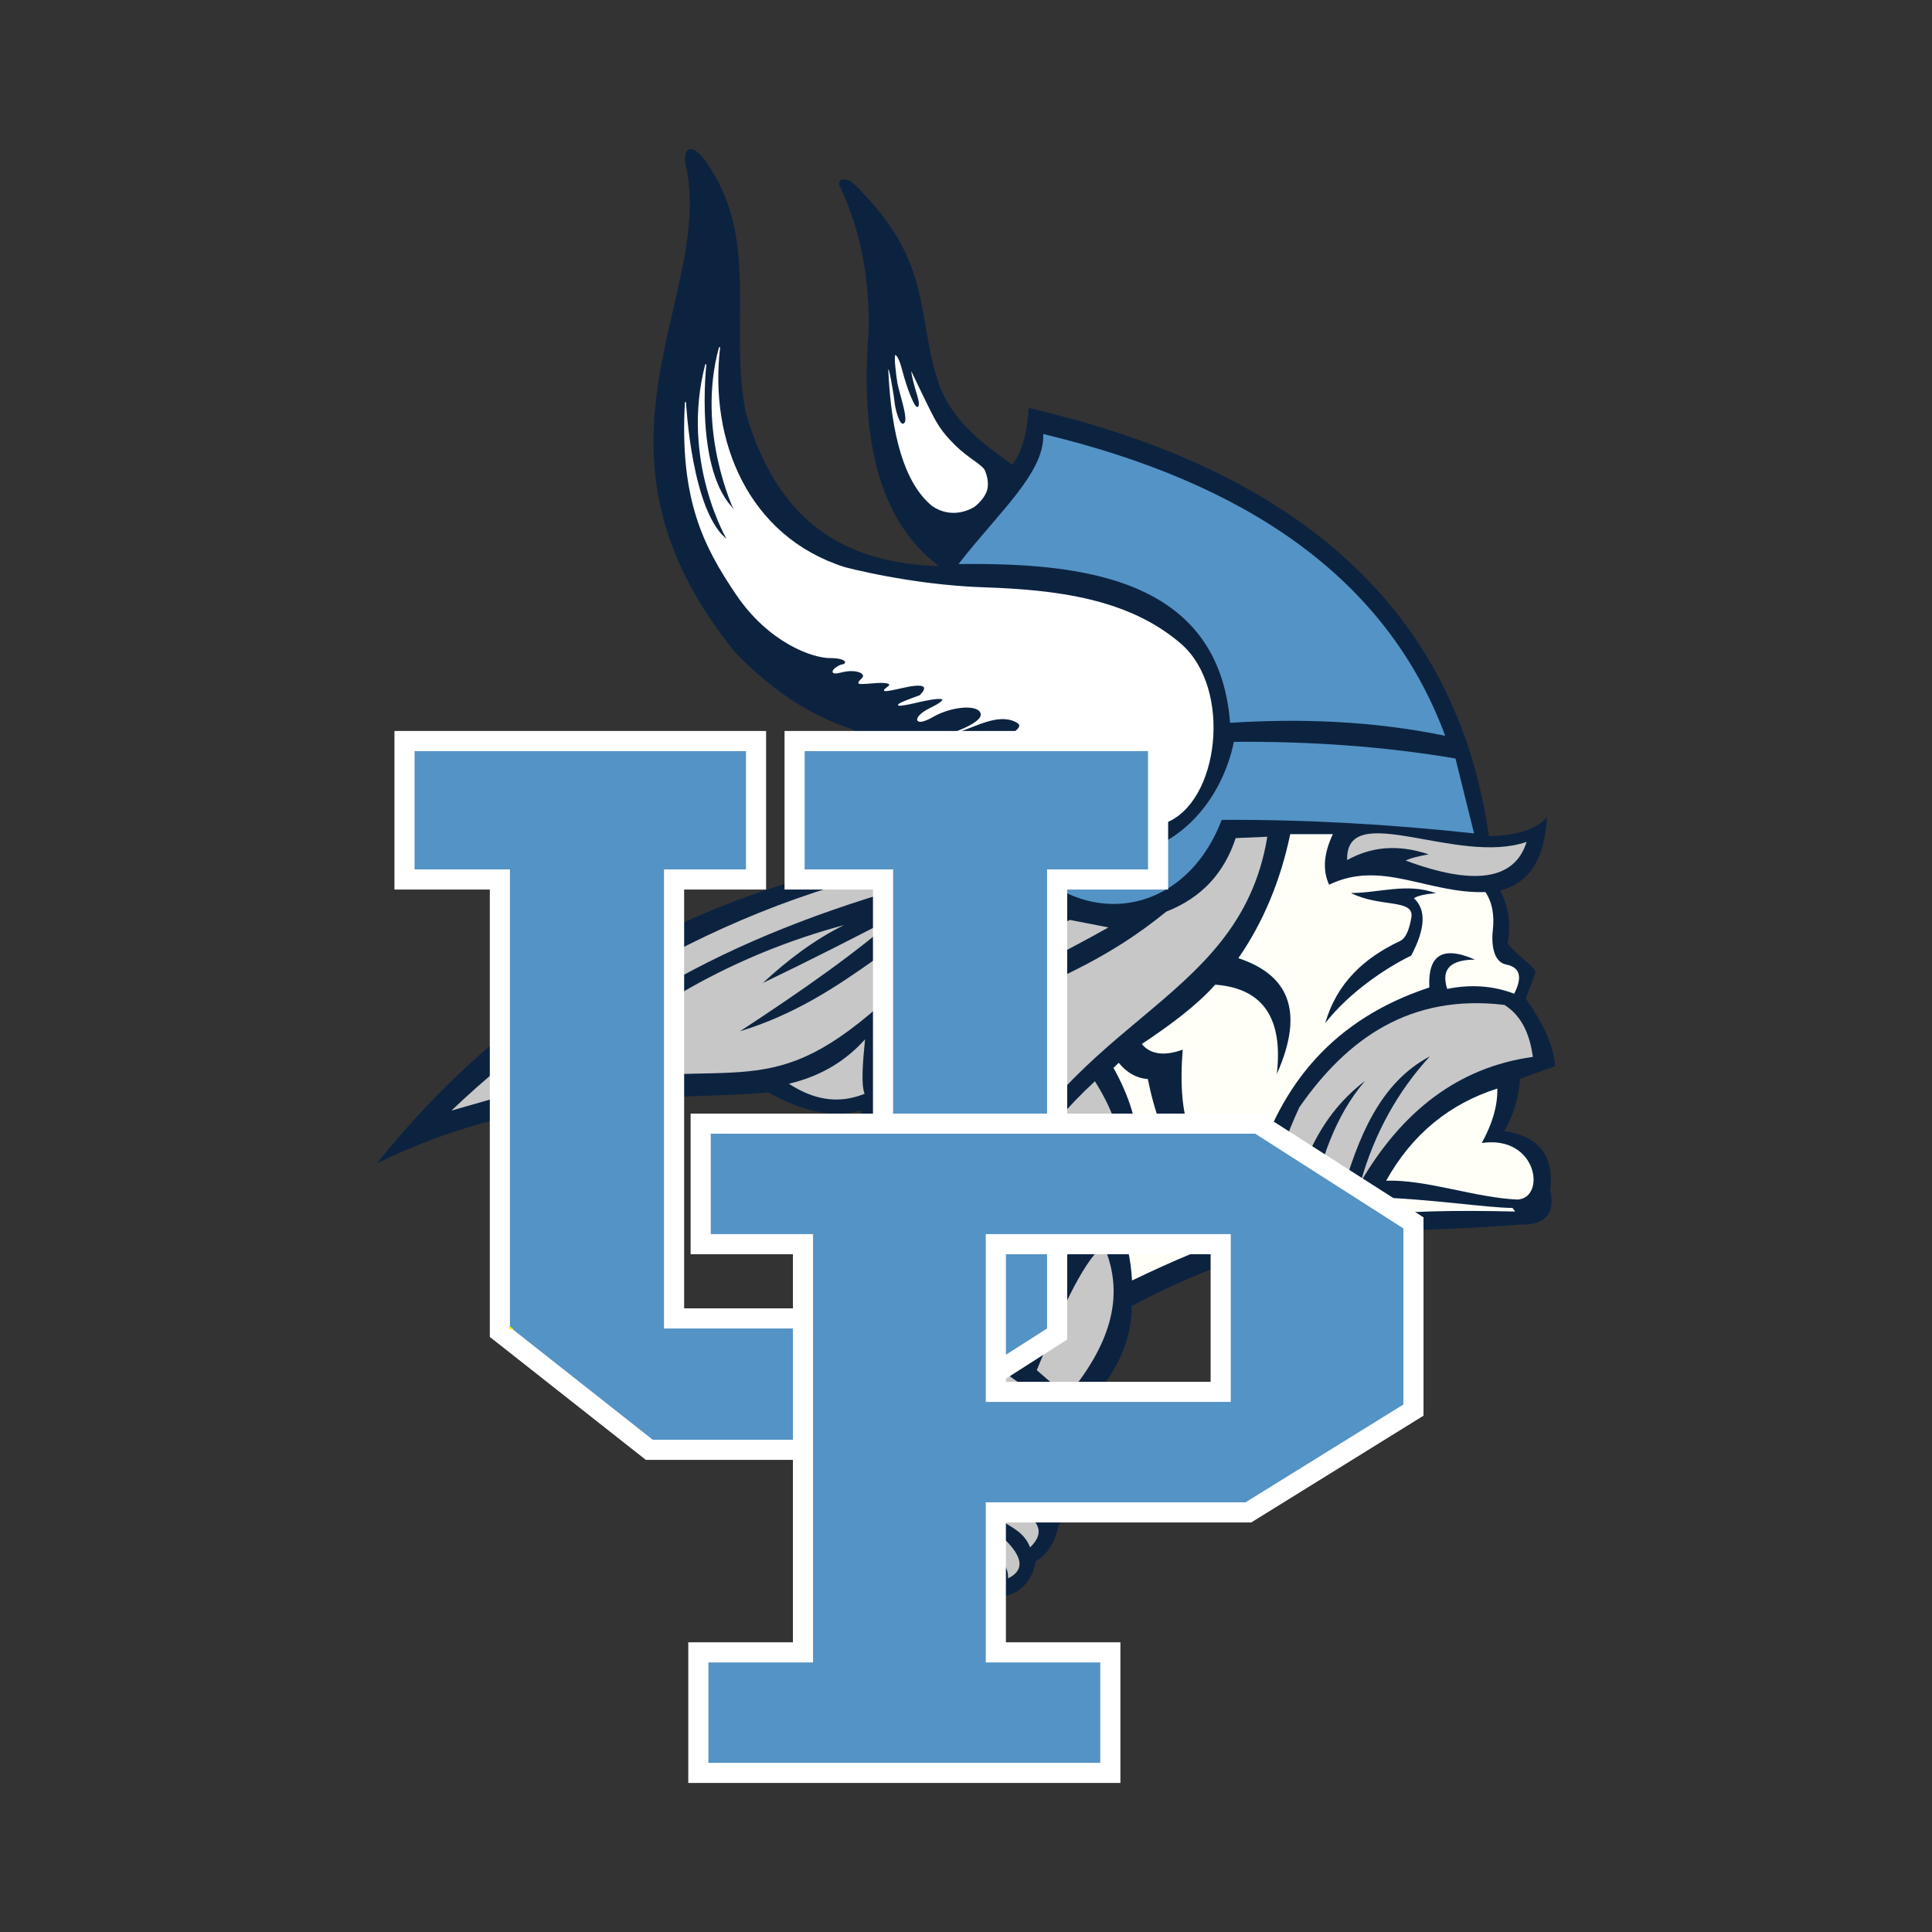 <?xml version="1.0" encoding="UTF-8"?>
<!-- Generator: Adobe Illustrator 27.3.1, SVG Export Plug-In . SVG Version: 6.00 Build 0)  -->
<svg xmlns="http://www.w3.org/2000/svg" xmlns:xlink="http://www.w3.org/1999/xlink" version="1.1" id="Layer_1" x="0px" y="0px" width="1728px" height="1728px" viewBox="0 0 1728 1728" style="enable-background:new 0 0 1728 1728;" xml:space="preserve">
<rect x="0" y="0" width="1728" height="1728" fill="#333333" stroke="none"/>
<style type="text/css">
	.st0{fill:#0C2340;}
	.st1{fill:#C7C7C7;}
	.st2{fill:#FFFFF8;}
	.st3{fill:#5493C5;}
	.st4{fill:#FFFFFF;}
	.st5{fill:#FFFFFF;stroke:#FFFFFF;stroke-miterlimit:10;}
	.st6{fill:none;stroke:#FFF000;stroke-miterlimit:10;}
</style>
<g>
	<path class="st0" d="M613,146.3c27.8,119.1-106.5,251.9,44.9,437.6c29.3,30,62.7,55.2,106.2,69c-10,44.4-16.9,86.7-18.1,125.2   c-166.3,42.2-302.8,129.4-409,262.6c137.8-68.5,264.8-56,350.2-63.6c27.8,15.4,55.5,23.8,82.6,16.2c8.7,36.9,23.2,64.5,43.2,83.3   c-7.4,49.6,3.7,93.6,50.7,126.7c-7.2,29-2,55.5,22.7,78.3c-11.7,14-14.7,28.8-4.9,44.6c-11.8,8.5-13.7,20.9-7,36.7   c-7.5,7.9-10.2,16.8-6.1,27.2c-8.5,24.5-10.4,42.8,3.7,46.5c11,3.3,18-0.1,22.3-8.3c17.1-2.4,28.4-12.4,32.1-32   c11.4-6.4,17.4-18.1,20.5-32.5c38-35.9,50.6-78.6,41.8-127.3c15-21.1,23.4-43.7,23.4-68.4c32.4-17.2,65.3-32,98.8-42.4   c2,19.2,1.8,37.9-1.1,55.8c-5.8,49.8-29.1,87.5-67.9,114.1c53.4-8.5,98.3-29.4,123.7-78.7c11.4-19.1,30.3-68.9,47.6-112.5   c40.1-5,88.5-4.3,145.2-9.1c24,0.7,32.6-9.9,28.1-30c3.4-29.9-8.5-49-41.2-53.6c8.2-13.5,12.7-29.3,14.2-46.8l31.3-11.3   c-1.3-19.2-11.4-39.5-26.2-60.4l8.4-22.5c1.8-5-12.7-12.7-24.6-26.8c2.8-15.5,1.4-31.2-6.6-47.5c28-7.1,39.8-31.1,41.7-65.6   c-9.8,11.5-28,16.5-51.9,17.1c-28.8-202.5-170.3-327.2-411.6-383c-1.4,19.5-4.7,37.5-14.7,50.7c-30.9-21.7-52.2-39.7-64.6-69   c-22.7-65.2-4.3-111.1-76.7-181.8c-7.3-7.4-16.8-4.6-12.6,2.4c18.6,39.9,26.4,83.2,25.4,129.3c-7.6,95.3,8.8,169.3,63,209.9   c-77.6-2.7-142.5-32.7-172.9-137.3c-15.3-77.1,13.3-156.2-35.5-224.3C619.4,126.9,610.6,131.9,613,146.3z"></path>
	<path class="st1" d="M403.8,993.3l67.2-19.2c97-94.2,230.4-158.5,422.7-202.3l-4-9.7C690.3,785.7,519.8,882.5,403.8,993.3z"></path>
	<path class="st1" d="M754.9,827.4c-26.5,13.1-50.3,31.1-72.6,51.8c40.5-19.5,81.4-40.1,122.4-61.7   c-34.6,31.5-85.4,67.3-142.9,104.9C759.4,892.6,808.7,825,901,785l39.6,29.5c-45.3,24.7-72.2,47.2-75,66.8   c28.3-24,58.6-43.8,91.4-58.5l34.4,6.7c-73.7,41.9-151.8,68.1-160,162.9c46.1-120.7,106.4-91.3,211.7-177   c31.9-12.5,52-34.9,62.1-65.8l28.3-1.2c-25.6,156-189.6,160.5-258.4,349.4c-0.9-41.8,7.8-81.1,30.3-117   c-27.9,27.4-44,65-50.3,111.1c-63.2-38.5-85.7-103.6-57.9-201.9c-109.9,101.4-132.6,53.7-297.8,80.4   C572.8,901.5,657.8,853.6,754.9,827.4z"></path>
	<path class="st1" d="M773.7,929.6c-17.1,19.1-39.2,32.9-68.1,39.7c21,13.7,43.2,18.9,67.7,9C770,969.9,771.7,950.2,773.7,929.6z"></path>
	<path class="st1" d="M826,1090.2c43.3,36.5,86.8,53.5,105.5,78.6c-8.1,12.3-14.4,29.1-19.8,48C866.5,1182,824.1,1163.1,826,1090.2z   "></path>
	<path class="st1" d="M979.3,967.1c-51,47.1-80.7,96.4-88.9,148l48.2,38.9C964.2,1083.1,1039.5,1063.3,979.3,967.1z"></path>
	<path class="st1" d="M986.9,1113.5c-19.8,17.2-39.7,63.2-59.6,112l27.1,23.5C990.2,1205.9,1008.2,1161.3,986.9,1113.5z"></path>
	<path class="st1" d="M969.8,1253.6c-22.3,20.2-39.6,47.9-52.1,83.2l17.7,18.9C965,1324.3,978.7,1290.6,969.8,1253.6z"></path>
	<path class="st1" d="M881.7,1215.7l61.7,43.8l-19,32.7C895.4,1273.9,881.2,1248.4,881.7,1215.7z"></path>
	<path class="st1" d="M900.1,1287.7c6.1,6.9,12.4,12,19.1,14.3l-13.2,27.1C888.1,1313.5,887.5,1299.9,900.1,1287.7z"></path>
	<path class="st1" d="M921.3,1384c-9.8-26.2-43.9-17.6-31.2-52.5C914.2,1352.4,943,1363,921.3,1384z"></path>
	<path class="st1" d="M885.5,1365.5c-17.1,29.5,17.3,22,16.1,46.2C919.4,1403.1,914,1387.7,885.5,1365.5z"></path>
	<path class="st1" d="M880.7,1397.1c-6.9,13.2-12.1,25.4-1.9,27.2C892.7,1426.3,892,1410.9,880.7,1397.1z"></path>
	<path class="st1" d="M1204.9,769.3c20.8-11.7,44.6-14.6,72.9-5.2c-8.8,1.7-16.5,3.4-20.5,5.6c60,22.3,97.3,18.1,108.1-16.7   C1303.4,774.5,1203.3,714.1,1204.9,769.3z"></path>
	<path class="st2" d="M1347.2,862.7c-9.5-1.8-13.6-13.4-12.1-29.9c1.7-13.8-0.3-25.5-6.5-34.9c-52.2,1.5-93-29.3-139.8-6.6   c-6.1-12.9-4.8-28,3.3-45.2l-38.1,0c-8.8,42-24.3,79-46.4,110.9c44,14.6,59.9,46.3,34.4,103.6c5.5-48.2-10.9-76.6-55.1-79.9   c-16,18-39.3,35.6-65.7,53.1c7.6,9,19.5,11.2,36.6,5c-4.8,62.8,6.2,109.6,64.7,108.8c22.8-78.2,70.6-136.3,155.9-164.4   c-1.3-27.2,10-38.4,40.9-24.9c-20.6,0.1-31,7.4-24.9,26.2c21.1-4.3,41.1-2.9,59.9,4.3C1361.5,874.7,1360.2,865.3,1347.2,862.7z    M1262.2,854.7c-22.8,11-55.7,33.2-76.9,60.4c10.3-35.8,34.7-58.3,67-73.5c5.3-2.5,8.3-10.7,10.1-21.3c2.4-16.6-28.6-8.5-54.1-21.6   c24.6,0.1,50.5-9.4,76,0.2c-8.8,0.7-15.8,2-19.7,4.5C1275.7,813.5,1275,830.5,1262.2,854.7z"></path>
	<path class="st2" d="M1325.3,1022.3c49.7-7.2,57.8,49,32.1,50.6c-37.8-1.6-81.4-18-117.6-16.9c23.4-41.9,56.9-68.8,99.4-82.4   C1339.6,989.5,1334.4,1005.8,1325.3,1022.3z"></path>
	<path class="st2" d="M1217.7,1088.2c37.7-5.3,85.6-5.8,137.5-4.6l-2.4-3.2c-25.7-0.3-70.2-7.9-126.1-9.7   C1220.5,1077.1,1218,1082.8,1217.7,1088.2z"></path>
	<path class="st1" d="M1278.9,944.8c-28.7,31.3-49.5,68.6-61.9,112.4c36.9-63,86.9-102.6,154-111.9c-2.7-20-9.8-36.6-25.4-46.5   c-84.3-10.1-140.7,30.1-183.4,91.5c-48.8,103.5-27.8,195.1-48.1,235.6c43.9-58.7,16.7-190.8,106.8-259.1   c-54,63-52,160.3-76.1,251.3C1202.1,1139.2,1189,992.5,1278.9,944.8z"></path>
	<path class="st2" d="M1000.6,950.6c7,8.6,15.5,13.7,26,14.5c12.5,61,36.8,104.3,92.1,101.6l-7.3,38.9   c-29.1,7.6-63.3,22.6-98.9,39.7c-1.1-20.1-5.1-37.4-12.2-52c24.9-41.7,23.9-87.7-4.4-138.2L1000.6,950.6z"></path>
	<g>
		<path class="st3" d="M1318.4,745.4c-76.5-8.3-151.8-12.5-225.7-12.1c-35.9,94-140.5,101.9-194.9,12.2    c-44.9,5.6-89.1,13.1-132.8,22.7c-1-26.8,1.2-51.6,7.6-73.7c33.7-5.2,66.4-9.9,98.1-13.9c5.2,2.5,9.9,5.9,13.3,10.6    c9,22.6,23.1,39.5,40.1,51.4c26.3,18.3,59.5,24.3,91.4,19.6c18.7-3.3,36.5-13.5,51.3-28.4c17.7-17.8,31.1-42.5,36.8-70.3    c68.9-0.5,134.3,4.1,198.2,14.9L1318.4,745.4z"></path>
		<path class="st3" d="M933.1,388.2c1.4,34.7-39.9,69.9-75.8,116.3c110.4-1.3,232.8,12.2,242.9,142c63.3-4,127.2-1.8,192.4,11.6    C1240.2,516.4,1113.8,431.5,933.1,388.2z"></path>
		<path class="st3" d="M782.9,659c-1.7,6.2-2.9,11.9-2.8,16.6l37.2-5.8L782.9,659z"></path>
	</g>
	<path class="st4" d="M833.7,452.6c-24.9-20.5-36.5-63.4-39.2-121.4c0-5.5,4.3,16.7,5.9,30.7c0.9,5.7,4.7,20.8,8.6,16.2   c3.4-4-5.2-28.3-6.4-35.8c-1.2-7.5-2.9-21.7-2-24.7c0,0,2.6-1.1,6.6,14.4c4,15.5,9.6,28.7,11.8,31.1c2.2,2.4,4.2,0.3,1.6-8.5   c-2.6-8.8-5.3-18.2-5.5-22.6c0,0,7.8,16.6,15.2,31.5s11,21.8,23.7,34.4c12.7,12.6,24.9,17.7,27.1,23.3c2.3,5.6,3.6,13,1.2,18.9   c-2.4,6-8.3,11.6-11.2,13.5C868.2,455.4,851.3,464.7,833.7,452.6z"></path>
	<path class="st5" d="M643.6,310.6c-10,84.4,25.6,169.5,111.4,197c0,0,59.1,16,124.9,18.2c65.8,2.2,129.7,10.3,176,50.3   c46.2,40,34.1,142-14.2,159.7c-72.1,26.3-125.9,0-147.9-51.4c-10.5-24.4,30.6-31.4,14.6-39.2c-16-7.8-36,4.5-51.6,9.2   c-15.6,4.7,22.2-5.9,20.9-15.7c-1.3-9.8-26.7-7.6-43.6,2.2s-17.8,0.4-2.2-7.1c15.6-7.6,19.1-13.3-14.2-5.3c0,0-34.6,8,5.1-6.2   c0,0,16.2-14.7-14.9-7.6c-31.1,7.1-8.7-0.4-12.4-3.1c-3.6-2.7-17.9-0.4-22.3-0.4c-4.4,0-7.5,0.9-2.2-4s-4.9-9.8-18.7-6.2   s-4.4-5.3,0.9-6.2c5.3-0.9,5.3-6.7-10.7-6.7s-54.7-13.8-83.6-56.4c-28.9-42.7-50.7-84.4-45.8-172c0,0,4.9,100.9,38.2,124   c0,0-42.7-71.1-20-157.8c0,0-11.1,96.4,25.8,130.7C657.1,456.6,622.9,385.5,643.6,310.6z"></path>
	<polygon class="st4" points="577.6,1305.7 445,1201.2 438.1,1195.8 438.1,795.6 352.8,795.6 352.8,653.8 685.2,653.8 685.2,795.6    611.9,795.6 611.9,1170.2 780.8,1170.2 780.8,795.6 701.7,795.6 701.7,653.8 1044.8,653.8 1044.8,795.6 954.5,795.6 954.5,1198.1    785.9,1305.7  "></polygon>
	<polygon class="st3" points="1026.8,671.8 1026.8,777.6 936.5,777.6 936.5,1188.2 780.6,1287.7 583.8,1287.7 457.6,1188.2    456.1,1187.1 456.1,777.6 370.8,777.6 370.8,671.8 667.2,671.8 667.2,777.6 593.9,777.6 593.9,1188.2 798.8,1188.2 798.8,777.6    719.7,777.6 719.7,671.8  "></polygon>
	<polygon class="st6" points="457.6,1188.2 456.1,1188.2 456.1,1187.1  "></polygon>
	<polygon class="st6" points="457.6,1188.2 456.1,1188.2 456.1,1187.1  "></polygon>
	<path class="st4" d="M615.6,1594.7v-125.8h93.6v-347.1h-91.5V996H1128l145.2,92.8v177.4l-154.1,95.5H899.7v107.2h102.4v125.8H615.6   z M1082.8,1235.9v-114.1H899.7v114.1H1082.8z"></path>
	<path class="st3" d="M1122.7,1014h-487v89.8h91.5v383.1h-93.6v89.8h350.5v-89.8H881.7v-143.2H1114l141.2-87.5v-157.5L1122.7,1014z    M1100.8,1253.9H881.7v-150.1h219.1V1253.9z"></path>
</g>
</svg>
